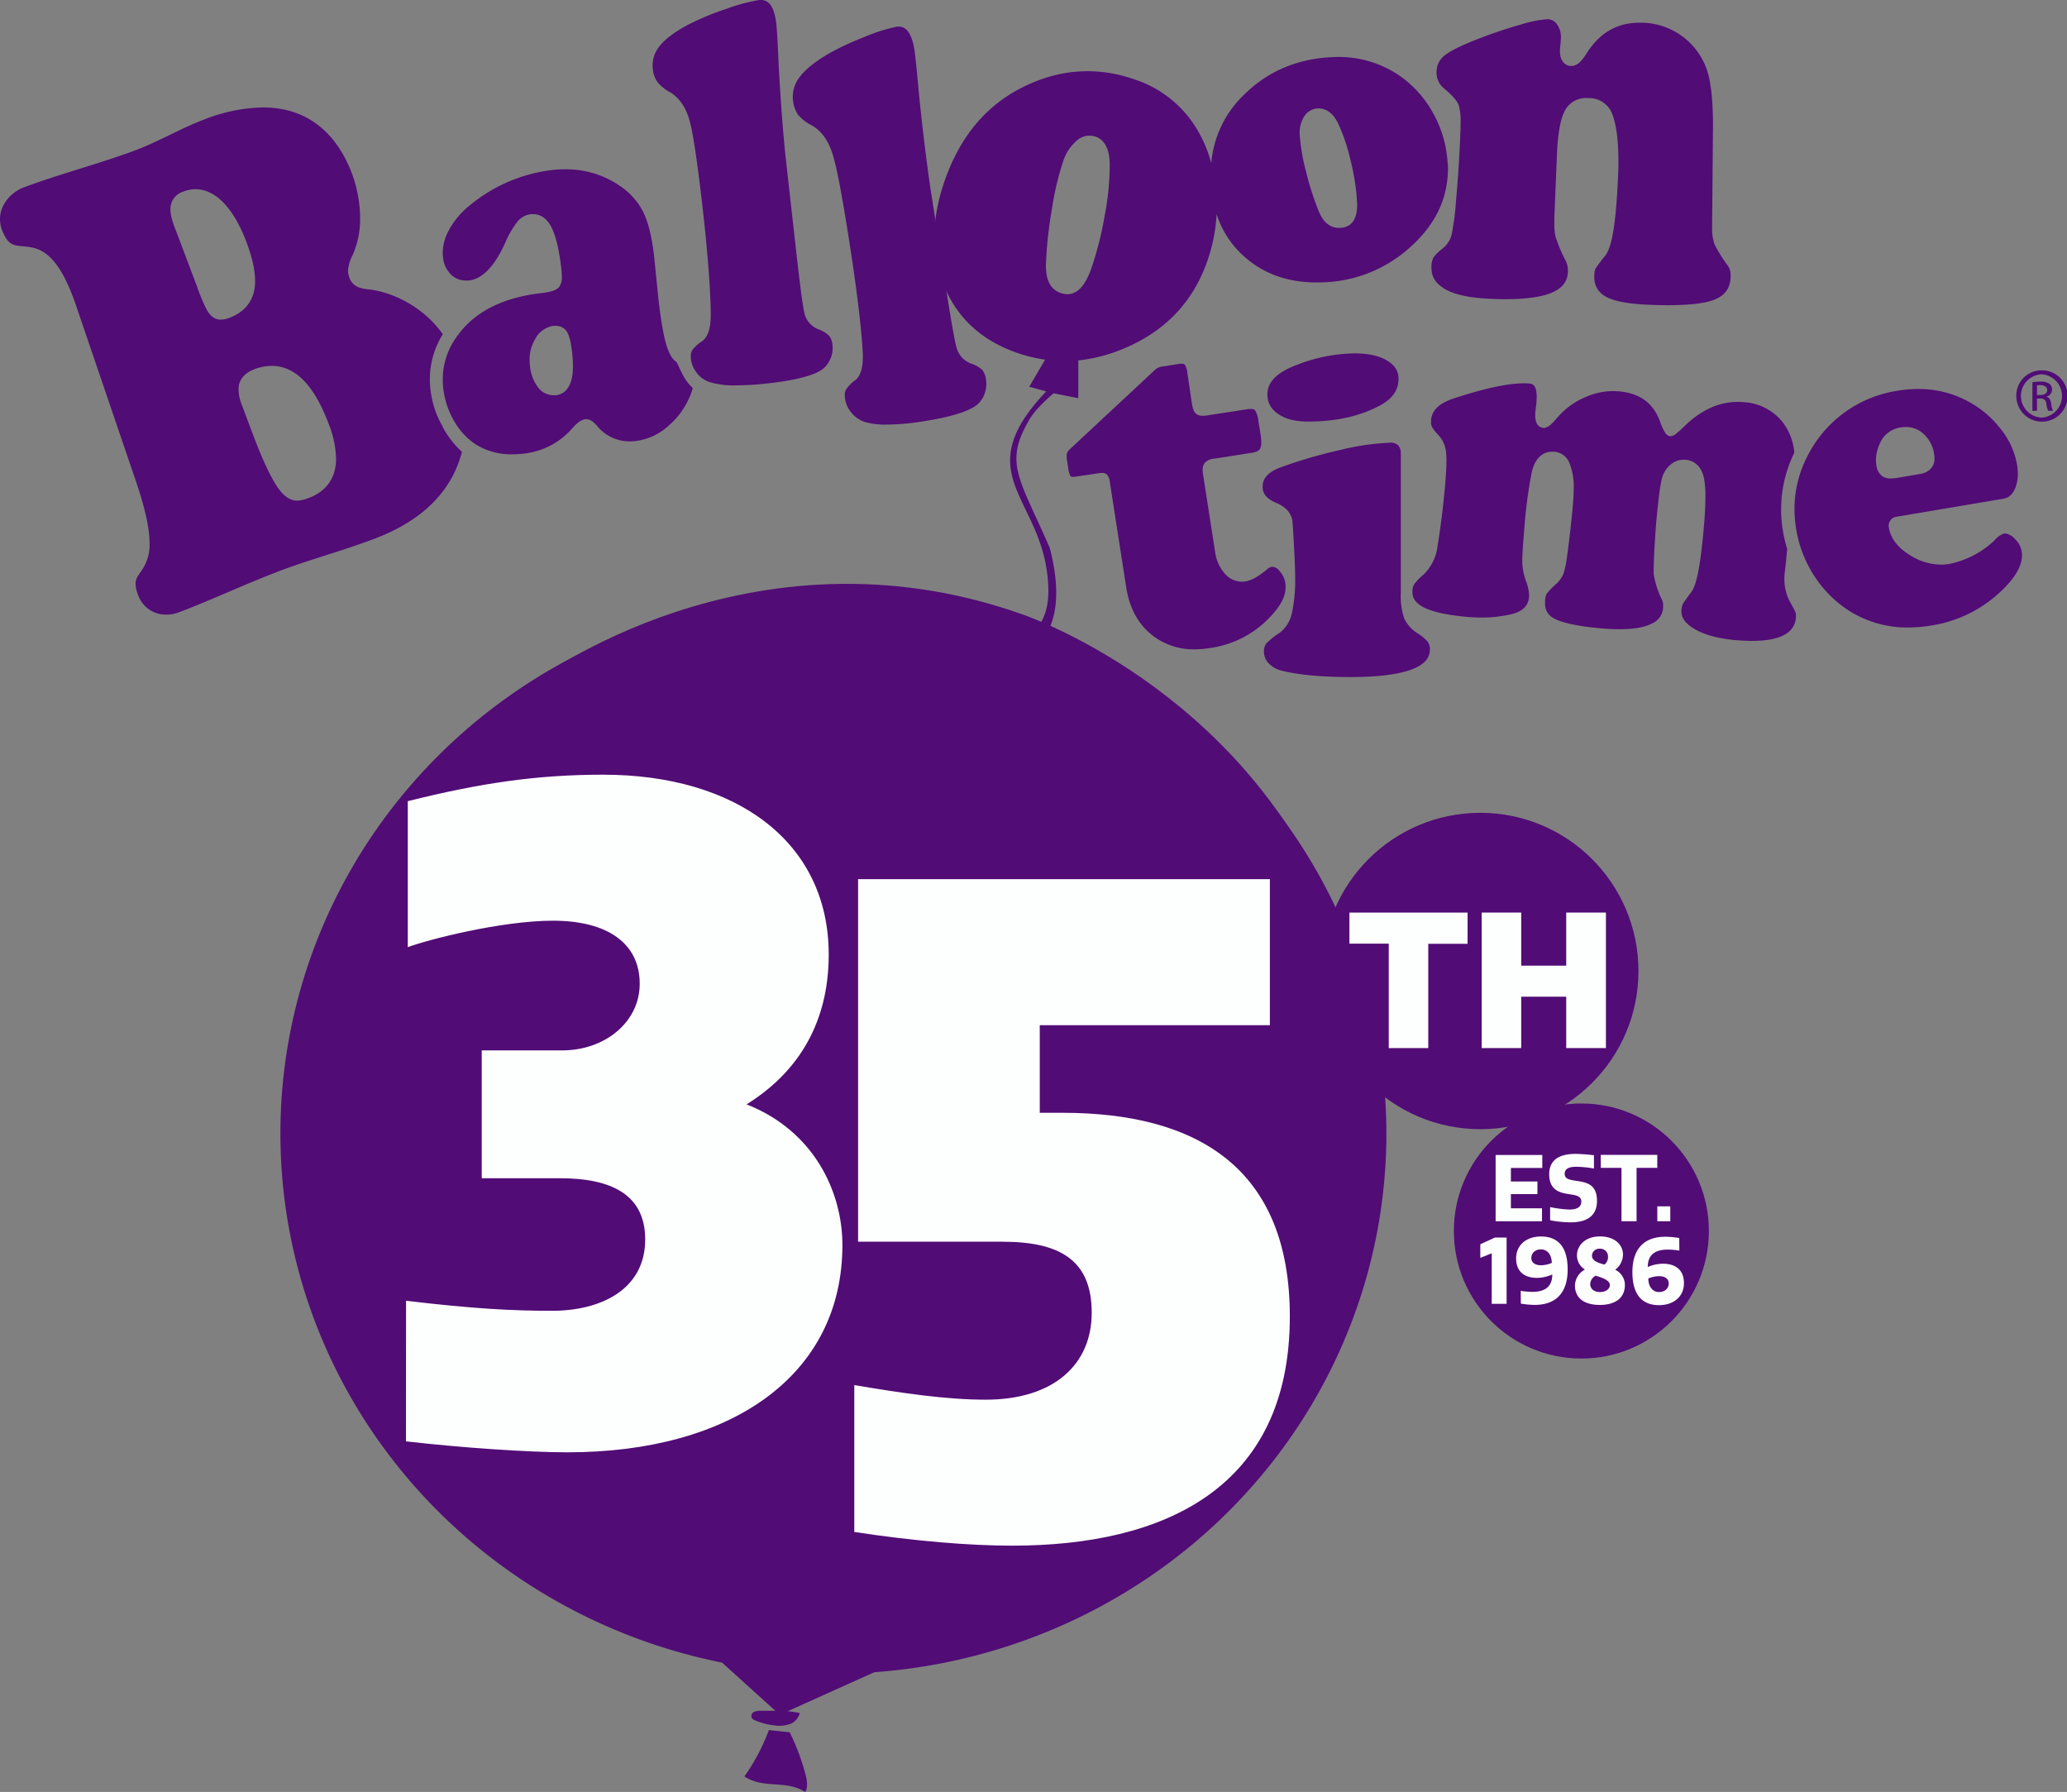 <?xml version="1.0" encoding="UTF-8"?> <svg xmlns="http://www.w3.org/2000/svg" viewBox="0 0 637.12 552.24"><rect x="0" y="0" width="637.12" height="552.24" fill="#808080" stroke="none"/><defs><style>.cls-1{fill:#510c76;}.cls-2{fill:#fdfefe;}</style></defs><g id="Layer_2" data-name="Layer 2"><g id="Layer_1-2" data-name="Layer 1"><path class="cls-1" d="M411,281.13H287l-9.34,106.66s-2.22-40.89-44.89-53.33c0,0,41.34-16,37.34-62.22,0,0,1.78-62.23-105.34-62.23,0,0,66.23-50.22,149.78-20.88C314.56,189.13,382.12,211.35,411,281.13Z"></path><path class="cls-1" d="M130.56,287.79H103.45S83.9,334,99.45,390h26.22s1.78,24.45,21.34,27.12,20.61,2.94,35.55,0c15.49-3.06,19.11-18.67,19.11-18.67s9.78-34.89-18.22-38.22h-32l.45-45.78h26.66s17.78-3.56,18.67-23.11c0,0,2.72-30.78-32.45-32C164.78,259.35,132.78,259.79,130.56,287.79Z"></path><path class="cls-1" d="M424.34,358.9V335.35H338.56l-2.22,31.11S371.45,342.46,424.34,358.9Z"></path><path class="cls-1" d="M331.45,408.24l-53.33-5.78s-4.89,21.33-8.45,24.44h59.11s-1.77,32,36.45,30.23c0,0,38.22-1.34,36.89-31.12,0,0,1.78-32-36.89-32.88C365.23,393.13,347,392.86,331.45,408.24Z"></path><path class="cls-1" d="M265.67,433.13s-18.22,31.11-73.33,35.55c0,0-35,2.22-44,0,0,0,75.52,73.78,178.18,27.11C326.56,495.79,272.78,487.79,265.67,433.13Z"></path><polygon class="cls-1" points="212.34 503.13 240.34 528.46 284.78 508.46 212.34 503.13"></polygon><path class="cls-1" d="M241.79,527.23l-7.33,0a4.33,4.33,0,0,0-2.09.37,1.44,1.44,0,0,0-.67,1.81,2,2,0,0,0,1,.75,21.32,21.32,0,0,0,6.13,1.59,9.83,9.83,0,0,0,4.67-.45,4.82,4.82,0,0,0,3-3.37,31.25,31.25,0,0,0-5.45-.69"></path><path class="cls-1" d="M237,533.17a62.1,62.1,0,0,1-7.55,14.28c5.83,3.94,12.84,1,18.72,4.79.93-1.24.59-3.56.13-5.32a68.47,68.47,0,0,0-4.89-13.07"></path><ellipse class="cls-1" cx="256.88" cy="349.34" rx="170.45" ry="166.46"></ellipse><path class="cls-2" d="M125.16,400.86c21.11,2.53,33.21,3.1,45,3.1,14.92,0,28.71-6.48,28.71-22,0-13.79-10.42-18.85-26.18-18.85h-24.2v-39.4h24.77c13.22,0,23.92-8.73,23.92-20.55,0-12.38-9.85-19.42-26.74-19.42-16,0-38.84,5.91-44.75,8.16v-45c22.52-5.63,40-8.16,60.23-8.16,40.81,0,69.52,20.55,69.52,55.44,0,17.74-6.76,34.62-25.33,46.16,20.82,8.16,29.55,27,29.55,43.34,0,40.25-34.34,63.89-84.72,63.89-12.1,0-32.64-1.41-49.81-3.38Z"></path><path class="cls-2" d="M309,382.67H264.49V270.94H391.42v45H320.49v27h7c41.37,0,70.08,16.89,70.08,62.76,0,53.2-39.12,70.64-85.56,70.64-13.23,0-30.11-1.4-48.69-4.22V426.85c14.92,2.53,28.43,4.5,40.53,4.5,21.11,0,32.65-11,32.65-26.73C336.54,388.58,327,382.67,309,382.67Z"></path><path class="cls-1" d="M95.19,153.44a10.43,10.43,0,0,1-3.6.85h0c-2.1,0-4.12-1.27-6.16-4.32s-4.48-8.13-7.58-16.37l-3.5-9.32a13.25,13.25,0,0,1-.82-4.22c-.07-2.61,1.47-5,4.85-6.25a15.5,15.5,0,0,1,5.43-1.06c8.68.09,13.93,8.45,17.53,17.95a30.65,30.65,0,0,1,2.24,10.56c.06,5.39-2.5,10-8.35,12.18M68.12,98.51h-.05c-2,0-3.39-1.32-4.35-3.06a56.58,56.58,0,0,1-3-7.18l-5.66-15c-1.11-3-2.5-6-2.53-8.74A5.6,5.6,0,0,1,56.65,59a10.5,10.5,0,0,1,3.68-.7c7.72.15,12.72,8.72,15.53,16,1.64,4.39,2.77,8.53,2.77,12.23.07,5-2.31,9.37-8,11.45a7.23,7.23,0,0,1-2.51.52m68.34,33A29.53,29.53,0,0,1,132.68,120a26.15,26.15,0,0,1,3.81-17c-6.77-9.57-17.33-13.37-23.1-13.83h-.11c-1.7-.29-4.45-.53-5.57-3.54a6.35,6.35,0,0,1-.44-2.29,11.84,11.84,0,0,1,1.34-4.55l0,0A27.29,27.29,0,0,0,111,67.23a40.25,40.25,0,0,0-2.56-13.86c-4-10.49-12.06-20.24-27.38-20.26A51.75,51.75,0,0,0,62.9,36.84c-7.11,2.68-13.7,6.64-21,9.41C30.39,50.56,18.52,53.55,7.21,57.8,3.68,59.12,0,62.86,0,67.49A9.85,9.85,0,0,0,.67,71c1.18,3,2.33,4,3.62,4.45s3.08.38,5.2.75c4.38.75,9.27,4,14.05,18.25L42,148.6c3,8.88,4.09,14.67,4.1,18.74a13.79,13.79,0,0,1-2.31,8.27c-1.15,1.74-2,2.6-2,4.29a10,10,0,0,0,.77,3.44,9,9,0,0,0,8.79,6.07,10.6,10.6,0,0,0,3.7-.67c10.56-4,20.67-8.83,31.34-12.86,9.61-3.61,18.57-5.92,29-9.83,16.24-6.16,24.14-15.81,27-26.8a28.6,28.6,0,0,1-5.95-7.7"></path><path class="cls-1" d="M171.21,121.8c-.23,0-.46,0-.7,0h0a5.91,5.91,0,0,1-4.62-2.36,12.88,12.88,0,0,1-2.55-6.85,14.08,14.08,0,0,1-.1-1.7,12.28,12.28,0,0,1,1.71-6.39,7.55,7.55,0,0,1,5.71-4.08h0l.5,0a4,4,0,0,1,3.55,1.76c.81,1.28,1.29,3.39,1.65,6.57a36.11,36.11,0,0,1,.24,4c.07,5.22-1.68,8.67-5.38,9.08m40.53-4.28c-1.42-1.73-3-5.82-3.18-5.91a6.6,6.6,0,0,1-2.09-2.55c-1.45-2.75-2.56-8.39-3.56-17.23l-1.28-12.67c-.66-6-1.78-10.52-3.3-13.68a21.09,21.09,0,0,0-7.1-8.11,29.25,29.25,0,0,0-17-5.23,38.64,38.64,0,0,0-4.12.23,48.92,48.92,0,0,0-25.45,11,25,25,0,0,0-6.4,7.71,14.57,14.57,0,0,0-1.8,6.7,10.86,10.86,0,0,0,.07,1.28,8.61,8.61,0,0,0,2.65,5.69,6.3,6.3,0,0,0,4.36,1.66c.3,0,.61,0,.93,0,4.09-.43,7.94-4.19,11.31-11.78a28.63,28.63,0,0,1,3.65-6.28A6.33,6.33,0,0,1,163.54,66a6.51,6.51,0,0,1,.75,0h.05c2.38,0,4.34,1.47,5.61,4,1.43,2.76,2.43,7.11,3.11,13.18a18,18,0,0,1,.12,2,5,5,0,0,1-.88,3.33c-1,1.08-2.8,1.5-5.61,1.84-12.18,1.43-20.75,6-26,13.54a22.36,22.36,0,0,0-4.22,13,25,25,0,0,0,.15,2.71,25.58,25.58,0,0,0,3.27,10,21.09,21.09,0,0,0,6.61,7.26A20.52,20.52,0,0,0,158,140a30.55,30.55,0,0,0,3.51-.21A23,23,0,0,0,176.38,132c1.47-1.63,2.7-2.64,4-2.81l.31,0c1.29,0,2.34.89,3.48,2.2a12.79,12.79,0,0,0,9.95,4.63,15.54,15.54,0,0,0,1.78-.1,18.45,18.45,0,0,0,10.25-4.79,23.79,23.79,0,0,0,6-7.9,17.82,17.82,0,0,0,1.39-3.67,15.72,15.72,0,0,1-1.83-2"></path><path class="cls-1" d="M214.82,115a8.35,8.35,0,0,0,3.93,2.76,25.92,25.92,0,0,0,8.33,1,88.92,88.92,0,0,0,9.54-.6c7.51-.84,12.76-2.08,15.64-3.6a7.53,7.53,0,0,0,3.39-3.35,8.09,8.09,0,0,0,1-3.83,8.64,8.64,0,0,0-.06-1,5.23,5.23,0,0,0-1-2.87,9.19,9.19,0,0,0-3.26-2A7,7,0,0,1,248,96.74c-.54-2.11-1.46-9.12-2.82-21.31l-3.08-27.49h0Q240.8,35.16,240,19.69c-.29-6.6-.54-10.83-.74-12.6C238.58,1.94,237,0,234.53,0L234,0a56,56,0,0,0-10.26,2.78A82.15,82.15,0,0,0,212.34,7.5c-4.29,2.25-7.3,4.5-9,6.68a9.3,9.3,0,0,0-2.19,5.94,10.32,10.32,0,0,0,.07,1.1,8.37,8.37,0,0,0,1.38,4,12.67,12.67,0,0,0,4,3.23c2.91,1.8,4.9,4.83,6,8.89s2.4,13,4,26.91q2.29,20.57,2.48,31.89c0,.21,0,.43,0,.65,0,4.1-.72,6.92-2.66,8.36a11.48,11.48,0,0,0-3.07,2.8,3.6,3.6,0,0,0-.42,1.86c0,.27,0,.56.05.88a8.12,8.12,0,0,0,1.89,4.31"></path><path class="cls-1" d="M262.61,127.38a8.58,8.58,0,0,0,4.06,2.69,22.62,22.62,0,0,0,6.52.78,75.24,75.24,0,0,0,11.35-1c7.47-1.15,12.66-2.65,15.45-4.32a7.51,7.51,0,0,0,3.25-3.58,8.61,8.61,0,0,0,.78-3.57,9.3,9.3,0,0,0-.12-1.47,5.61,5.61,0,0,0-1.15-2.93,9.5,9.5,0,0,0-3.36-1.91,7.23,7.23,0,0,1-4.5-4.77c-.64-2.15-1.89-9.33-3.83-21.82l-4.38-28.17h0q-1.89-13.11-3.49-29c-.6-6.79-1.06-11.13-1.33-12.95C281,10.19,279.35,8.2,277,8.2h0a3.88,3.88,0,0,0-.74.06,52.6,52.6,0,0,0-10.11,3.26A80.16,80.16,0,0,0,255,16.79c-4.19,2.48-7.09,4.92-8.72,7.23a9.74,9.74,0,0,0-1.91,5.75,11.11,11.11,0,0,0,.12,1.61,9,9,0,0,0,1.57,4.07,12.93,12.93,0,0,0,4.17,3.18c3,1.74,5.12,4.75,6.42,8.89s3,13.24,5.23,27.53q3.27,21.09,4,32.71c.05.72.08,1.41.08,2.06,0,3.46-.63,5.93-2.29,7.31a11.31,11.31,0,0,0-2.95,3,3.57,3.57,0,0,0-.33,1.65,7.65,7.65,0,0,0,.1,1.2,8.55,8.55,0,0,0,2.1,4.39"></path><path class="cls-1" d="M494.88,91.38c2.41,1.38,6.9,2.29,13.39,2.54q3.15.14,5.88.13c6.45,0,11.12-.55,13.9-1.55,3.56-1.32,5.19-3.49,5.38-7V85a5.19,5.19,0,0,0-.76-3,44.65,44.65,0,0,1-4.21-6.74,15.4,15.4,0,0,1-.73-5.45v-.07L528,38.88c0-7.14-.51-12.56-1.51-16.18A21.5,21.5,0,0,0,506.28,7c-.32,0-.63,0-.95,0-7,0-12.4,3.17-16.48,9.76-1.41,2.17-2.71,3.51-4.4,3.57h-.1c-2.32,0-3.61-2.07-3.51-4.7v-.5c0-.39.07-.82.13-1.25.1-1.27.16-2,.16-2.13v-.35A6.35,6.35,0,0,0,480,7.63a3.53,3.53,0,0,0-2.88-1.71h-.21a36.2,36.2,0,0,0-8.25,1.68q-6.36,1.78-13.25,4.47c-5.21,2-8.68,3.8-10.23,5.1a6.48,6.48,0,0,0-2.4,5v.24a6.26,6.26,0,0,0,2.52,5c2.34,2,3.81,3.58,4.37,5.14a18,18,0,0,1,.53,5.3c0,.89,0,1.88-.06,3q-.43,11-1.34,20.94a82.19,82.19,0,0,1-1.38,10.65,8.15,8.15,0,0,1-2.77,4.15,14.27,14.27,0,0,0-2.82,2.78,6.06,6.06,0,0,0-.61,2.78v.34c0,2.93,1.37,5,4.39,6.71s7.77,2.65,14.15,2.9c1.5.07,2.93.1,4.29.1,6,0,10.59-.61,13.65-1.75,3.76-1.45,5.43-3.53,5.58-6.62v-.37a6.9,6.9,0,0,0-.56-2.85,47.57,47.57,0,0,1-3.28-7.76,20.31,20.31,0,0,1-.33-4.37c0-.88,0-1.88.06-3l.71-17.33c.26-6.64,1-11.23,2.41-13.93a7.3,7.3,0,0,1,6.9-4h.57a7.64,7.64,0,0,1,7.39,5.48c1.15,3.32,1.69,7.91,1.7,13.83,0,1.4,0,2.87-.09,4.42-.62,14-1.72,22-4,24.89a45.22,45.22,0,0,0-2.92,3.85,5,5,0,0,0-.42,2.2v.41a6.46,6.46,0,0,0,3.48,6.06"></path><path class="cls-1" d="M387.88,129.78a7.36,7.36,0,0,0-1.08-3.41,1.86,1.86,0,0,0-1.31-.33,8,8,0,0,0-1.2.1L372.23,128a9.72,9.72,0,0,1-1.44.13,3.28,3.28,0,0,1-2-.51c-.86-.7-1.14-1.74-1.4-3.23L366,115a6,6,0,0,0-.82-2.64,1.12,1.12,0,0,0-.87-.25,5.57,5.57,0,0,0-.65,0l-5.27.83a4.64,4.64,0,0,0-2.16.83l-26.66,24.85a2.49,2.49,0,0,0-.78,2l0,.57.48,3.08a6,6,0,0,0,.75,2.54,1.42,1.42,0,0,0,.77.14,6.46,6.46,0,0,0,1-.09l6.69-1a7.62,7.62,0,0,1,1.19-.1,2.23,2.23,0,0,1,1.43.39,4,4,0,0,1,1,2.49L347.14,181c1.06,6.75,3.9,11.74,8.56,15.17a20.59,20.59,0,0,0,12.52,3.94,30,30,0,0,0,4.53-.37,31.41,31.41,0,0,0,20.52-11.65c2.06-2.56,3-4.93,3-7.16a7.71,7.71,0,0,0-.08-1.18,7.34,7.34,0,0,0-1.77-3.76,3.09,3.09,0,0,0-2.15-1.32l-.23,0a2.77,2.77,0,0,0-1.42.73c-2.58,2.16-4.76,3.46-6.75,3.78a8.29,8.29,0,0,1-1.11.08,6.88,6.88,0,0,1-5-2.23,12.59,12.59,0,0,1-3.24-7.07l-3.69-23.71a8.32,8.32,0,0,1-.13-1.42,3.54,3.54,0,0,1,.5-2,4.21,4.21,0,0,1,3-1.47L386,139.52c1.47-.24,2.16-.73,2.45-1.32a4.58,4.58,0,0,0,.32-1.9,16.11,16.11,0,0,0-.21-2.38Z"></path><path class="cls-1" d="M440.07,197.78a12.28,12.28,0,0,0-3-2.52,11,11,0,0,1-4.29-4.77,21.83,21.83,0,0,1-1-7.79V140a3.85,3.85,0,0,0-.8-2.74,3.2,3.2,0,0,0-2.48-.83h0a76.31,76.31,0,0,0-15.13,2.18A150.22,150.22,0,0,0,394.81,144c-4,1.5-5.61,3.41-5.63,6,0,2.14,1.19,3.69,4.21,5,2.75,1.13,4.57,3,4.95,5.41.11.83.27,3.38.51,7.82s.35,7.46.35,9.12a48.37,48.37,0,0,1-1,11.63,10.27,10.27,0,0,1-3.81,6.07,22.54,22.54,0,0,0-4.13,3.32,4,4,0,0,0-.66,2.49,5.06,5.06,0,0,0,1.41,3.51,8,8,0,0,0,3.91,2.28c5.21,1.33,12.37,2,21.42,2,8.4,0,14.66-.8,18.69-2.31s5.69-3.53,5.71-6.17a3.82,3.82,0,0,0-.63-2.32M394.7,128c2,1.24,4.81,1.91,8.48,1.91,8.83,0,16.28-1.71,22.43-5.09,3.77-2.12,5.44-4.7,5.46-8.09,0-2.34-1.06-4.09-3.48-5.58s-5.81-2.25-10.2-2.25a50.4,50.4,0,0,0-17.82,3.62c-6.24,2.37-8.91,5.36-8.91,9,0,2.8,1.24,4.83,4,6.5"></path><path class="cls-1" d="M552,185.94a14.78,14.78,0,0,1-2-7.48c0-.51,0-1,.07-1.58s.13-1.2.26-2.23c.14-1.18.31-3,.54-5.47a40.58,40.58,0,0,1-1.26-5.28,39.58,39.58,0,0,1,3.46-24.38,18,18,0,0,0-3.66-9.51,16.53,16.53,0,0,0-12-6.07c-.6-.06-1.2-.08-1.8-.08-5.84,0-11.33,2.5-16.6,7.66a28.22,28.22,0,0,1-2.3,2.07,3.21,3.21,0,0,1-1.76.86h-.11a2.42,2.42,0,0,1-1.73-1.34,15.54,15.54,0,0,1-1.28-2.81c-2.1-6-6.19-9.09-12.83-9.7-.58,0-1.15-.08-1.73-.08a21.69,21.69,0,0,0-8.49,1.81,23.7,23.7,0,0,0-8.73,6.33c-1.73,2-2.73,3.09-4.18,3.22h-.13a2.45,2.45,0,0,1-2-1.3,5.55,5.55,0,0,1-.53-2.66c0-.38,0-.77.06-1.19s.12-1.16.23-1.92.1-1.21.11-1.25c0-.5.06-1,.06-1.38-.09-3-.8-3.81-2.27-4h0c-.49,0-1-.06-1.58-.06-5,0-12.43,1.58-22.12,4.8-4.36,1.53-6.33,3.66-6.6,6.54l0,.58a3.51,3.51,0,0,0,.25,1.44,13.38,13.38,0,0,0,2,2.58,9,9,0,0,1,2.36,5.21,24.5,24.5,0,0,1,.13,2.67c0,1.9-.14,4.35-.39,7.38q-.87,9.9-2.36,19.07a14.62,14.62,0,0,1-4.23,8.62,20.66,20.66,0,0,0-2.84,2.86,4.36,4.36,0,0,0-.66,2.07l0,.48c0,2,1,3.46,3.5,4.77,2.68,1.37,7.22,2.39,13.52,2.94q2.21.18,4.29.18a40.38,40.38,0,0,0,9.11-1c3.66-.91,5.26-2.58,5.54-5.39v-.47a13.54,13.54,0,0,0-1-4.48,18.49,18.49,0,0,1-1.1-5.65v-.47c0-1.89.23-5.32.66-10.36a142.57,142.57,0,0,1,2.23-16.81c.84-4,3.07-6.5,6.35-6.47a4.63,4.63,0,0,1,.65,0,5.49,5.49,0,0,1,4.58,3.35,18.87,18.87,0,0,1,1.37,8.08c0,1.4-.07,2.93-.21,4.6q-.73,8.33-1.87,16.47a26.14,26.14,0,0,1-1.09,5.15,8.76,8.76,0,0,1-2.23,3.1,29.76,29.76,0,0,0-2.92,3,5.32,5.32,0,0,0-.49,2.16c0,.25,0,.5,0,.75a4.83,4.83,0,0,0,2.35,4.48c2.28,1.45,7.37,2.64,15,3.3,2,.17,3.89.26,5.6.26,4.49,0,7.85-.62,10-1.76a5.73,5.73,0,0,0,3.43-4.83c0-.24,0-.46,0-.67a4.27,4.27,0,0,0-.33-1.77,26.91,26.91,0,0,1-2.57-8c0-.41,0-.93,0-1.56,0-2.54.24-7.11.72-13.78.71-7.74,1.31-12.42,1.89-14.36a8.09,8.09,0,0,1,2.69-4.07,6,6,0,0,1,3.85-1.43h0l.53,0c3.11.22,5.22,2.44,5.84,5.85a28.9,28.9,0,0,1,.42,5.59q0,3.6-.43,8.71c-1,11.55-2.13,18.13-3.86,20.53-1.55,2.08-2.48,3.42-2.68,3.8a5.46,5.46,0,0,0-.43,1.91l0,.39c0,1.94,1.2,3.71,4.08,5.41,3.08,1.78,7.31,2.94,12.72,3.41,1.8.15,3.47.23,5,.23,4.48,0,7.83-.67,10-1.91a6.42,6.42,0,0,0,3.5-5.35l0-.55a2.82,2.82,0,0,0-.15-1,28.27,28.27,0,0,0-1.51-2.88"></path><path class="cls-1" d="M591.67,146.1l-7,1.19h0a12.62,12.62,0,0,1-1.85.16,4.72,4.72,0,0,1-2.45-.56,4.82,4.82,0,0,1-2-3.52,10.19,10.19,0,0,1-.13-1.65,12.11,12.11,0,0,1,1.29-5.25,8.11,8.11,0,0,1,6.27-4.73,9.26,9.26,0,0,1,1.64-.15,8,8,0,0,1,5.17,1.85,10.38,10.38,0,0,1,3.56,6.56,8.08,8.08,0,0,1,.11,1.27c.07,2.61-1.83,4.45-4.61,4.82m24.91-14a30.58,30.58,0,0,0-8.81-7.75,31.86,31.86,0,0,0-16.53-4.46,39.09,39.09,0,0,0-6.62.58A37.34,37.34,0,0,0,557,140.8a35.27,35.27,0,0,0-3.88,16.06,38.58,38.58,0,0,0,.55,6.36,37.44,37.44,0,0,0,6.82,16.1,35.49,35.49,0,0,0,9.45,8.89,33.4,33.4,0,0,0,18.2,5.17,44.28,44.28,0,0,0,7.12-.61,40.08,40.08,0,0,0,23.54-12.62c3-3.29,4.44-6.29,4.44-9a7.06,7.06,0,0,0-.11-1.3,6.93,6.93,0,0,0-2.26-3.94,4.41,4.41,0,0,0-2.82-1.5l-.31,0a6.66,6.66,0,0,0-2.94,2.09,28.44,28.44,0,0,1-13.88,7.28,15.93,15.93,0,0,1-2.66.23,18,18,0,0,1-9.21-2.72c-3.87-2.29-6.25-5.2-6.83-8.66a3.32,3.32,0,0,1-.07-.67,2.81,2.81,0,0,1,2.66-2.75l32.7-5.51c1.66-.3,2.79-1.24,3.65-3.25a11.51,11.51,0,0,0,.8-4.4,18.18,18.18,0,0,0-.28-3.09,24.31,24.31,0,0,0-5.08-10.87"></path><path class="cls-1" d="M627.87,121.73h1c1.16,0,2.14-.42,2.14-1.51,0-.77-.56-1.54-2.14-1.54a7.65,7.65,0,0,0-1,.07Zm0,4.87h-1.41v-8.79a15.24,15.24,0,0,1,2.49-.21,4.62,4.62,0,0,1,2.73.66,2.11,2.11,0,0,1,.82,1.83,2.19,2.19,0,0,1-1.72,2.13v.07c.77.14,1.29.84,1.47,2.14a7.18,7.18,0,0,0,.56,2.17h-1.48a6.77,6.77,0,0,1-.59-2.24,1.64,1.64,0,0,0-1.89-1.54h-1Zm1.47-11.25a6.68,6.68,0,0,0,0,13.35,6.69,6.69,0,0,0,0-13.35Zm0-1.22a7.91,7.91,0,1,1-7.85,7.88,7.77,7.77,0,0,1,7.85-7.88Z"></path><path class="cls-1" d="M413,70.22q-4.39.19-6.58-5.27a88.28,88.28,0,0,1-3.9-12.25,59.79,59.79,0,0,1-1.89-11,9.45,9.45,0,0,1,1.42-5.91,5.27,5.27,0,0,1,4.33-2.38q3.71,0,6,4.47A56.3,56.3,0,0,1,416.3,49.5a67.89,67.89,0,0,1,2,12.84Q418.6,70,413,70.22m-72.47-3.94a104.18,104.18,0,0,1-4.21,16.64q-3.4,9.51-9.48,7.34-4.78-1.71-4.43-9.37a132.3,132.3,0,0,1,1.87-16.76,88.35,88.35,0,0,1,3.39-14.32,13.92,13.92,0,0,1,4.42-6.64,5.84,5.84,0,0,1,5.79-1q4,1.61,4.17,8.13a82.21,82.21,0,0,1-1.52,16m105.69-15.7a35.43,35.43,0,0,0-4.58-15.91,33.86,33.86,0,0,0-10.49-11.53,33.14,33.14,0,0,0-20.43-5.55q-16.5.72-27.58,11.89a33,33,0,0,0-9.79,20.78,40.81,40.81,0,0,0-4-9.76,35,35,0,0,0-19.07-15.85Q332.37,18.23,315,27q-16.55,8.34-23.65,28.22-6.39,17.85-.52,32.48,6,15.08,22.31,20.91a45.17,45.17,0,0,0,9,2.22l-4.9,8.37,5.24,1.41c-23.48,24.76-3,32,.23,55.56,2.29,16.92-4.25,20.9-22.66,32-24.23,14.68-6.16,35.77.74,36.82-1.26-2.25.77-3.15.76-3.79-5.33-2.55-23.64-19.66.7-32.24,7.26-4.9,30.12-5.91,21.33-40.09-9.33-21.42-14.07-26-6.61-39,1.68-3.22,5.67-6.87,7.79-8.67l7.61,1.52V111.07a49.33,49.33,0,0,0,14.83-4Q365.43,99.13,372,80.84A52.06,52.06,0,0,0,375,66a29.25,29.25,0,0,0,8.33,12.89Q393,87.68,408,87a41.82,41.82,0,0,0,26.87-11q12-10.82,11.41-25.48"></path><circle class="cls-1" cx="487.43" cy="379.37" r="39.3"></circle><path class="cls-2" d="M475.39,355.94v4h-9.68v4.17h8.18V368h-8.18v4.37h9.59v4H461V355.94Z"></path><path class="cls-2" d="M487.42,370.32c0-1.93-2-2-4.25-2.38-2.7-.43-5.65-1.39-5.65-6.05,0-5.16,4.17-6.29,8.17-6.29a56,56,0,0,1,5.62.42v4.09a35.58,35.58,0,0,0-5.48-.54c-2.72,0-3.54.93-3.54,2.18,0,1.65,1.61,1.85,3.57,2.16,3,.45,6.39.93,6.39,6.18,0,4.94-3.58,6.61-8.09,6.61a32.42,32.42,0,0,1-6.36-.65V372a36.36,36.36,0,0,0,6,.76C486.2,372.73,487.42,371.88,487.42,370.32Z"></path><path class="cls-2" d="M510.83,359.91h-6.38v16.45H499.8V359.91h-6.39v-4h17.42Z"></path><path class="cls-2" d="M514.84,376.36h-4v-4.59h4Z"></path><path class="cls-2" d="M459.8,401.81V386.23l-3.52,1.42v-4.2l4.51-2.07h3.6v20.43Z"></path><path class="cls-2" d="M468.74,397.81a24.28,24.28,0,0,0,3.57.31c3.61,0,6.16-1.36,6.16-5.36a11.67,11.67,0,0,1-4.8,1.05c-3.26,0-6.35-1.51-6.35-6,0-4.06,3.09-6.75,7.69-6.75s8.2,2.52,8.2,10.18c0,6.78-3.27,10.9-10.16,10.9a26.43,26.43,0,0,1-4.28-.4Zm6.18-7.89a8.56,8.56,0,0,0,3.38-.71c0-2.64-1.45-4.17-3.29-4.17s-3,1.13-3,2.67S473.39,389.92,474.92,389.92Z"></path><path class="cls-2" d="M485.45,396.19a5.72,5.72,0,0,1,3.09-4.94,5.07,5.07,0,0,1-2.46-4.45c0-2.73,2.32-5.76,7.09-5.76s7.09,2.75,7.09,5.59a5.94,5.94,0,0,1-2.41,4.68,5.2,5.2,0,0,1,3,4.68c0,3.89-2.81,6.16-7.72,6.16C488,402.15,485.45,399.79,485.45,396.19Zm10.76-.23c0-1.53-3-2.41-4.37-2.81a3,3,0,0,0-1.68,2.56c0,1.39,1.08,2.47,3,2.47C494.87,398.18,496.21,397.32,496.21,396Zm-5.51-9c0,1.42,1.42,2.13,3.83,2.75a2.8,2.8,0,0,0,1.11-2.35,2.39,2.39,0,0,0-2.56-2.53A2.23,2.23,0,0,0,490.7,386.91Z"></path><path class="cls-2" d="M517.63,385.41a23,23,0,0,0-3.58-.31c-3.6,0-6.15,1.36-6.15,5.36a11.66,11.66,0,0,1,4.79-1c3.27,0,6.36,1.5,6.36,6,0,4.06-3.09,6.76-7.69,6.76s-8.2-2.53-8.2-10.19c0-6.78,3.26-10.89,10.16-10.89a27.61,27.61,0,0,1,4.28.39Zm-6.19,7.88a8.69,8.69,0,0,0-3.37.71c0,2.64,1.44,4.18,3.29,4.18s3-1.14,3-2.67S513,393.29,511.44,393.29Z"></path><circle class="cls-1" cx="456.28" cy="299.24" r="48.75"></circle><path class="cls-2" d="M452.36,290.86H440.24V323H428.06V290.81H415.94v-9.57h36.42Z"></path><path class="cls-2" d="M468.89,281.24v16.35h13.87V281.24H495V323H482.76V307.16H468.89V323H456.71V281.24Z"></path></g></g></svg> 
